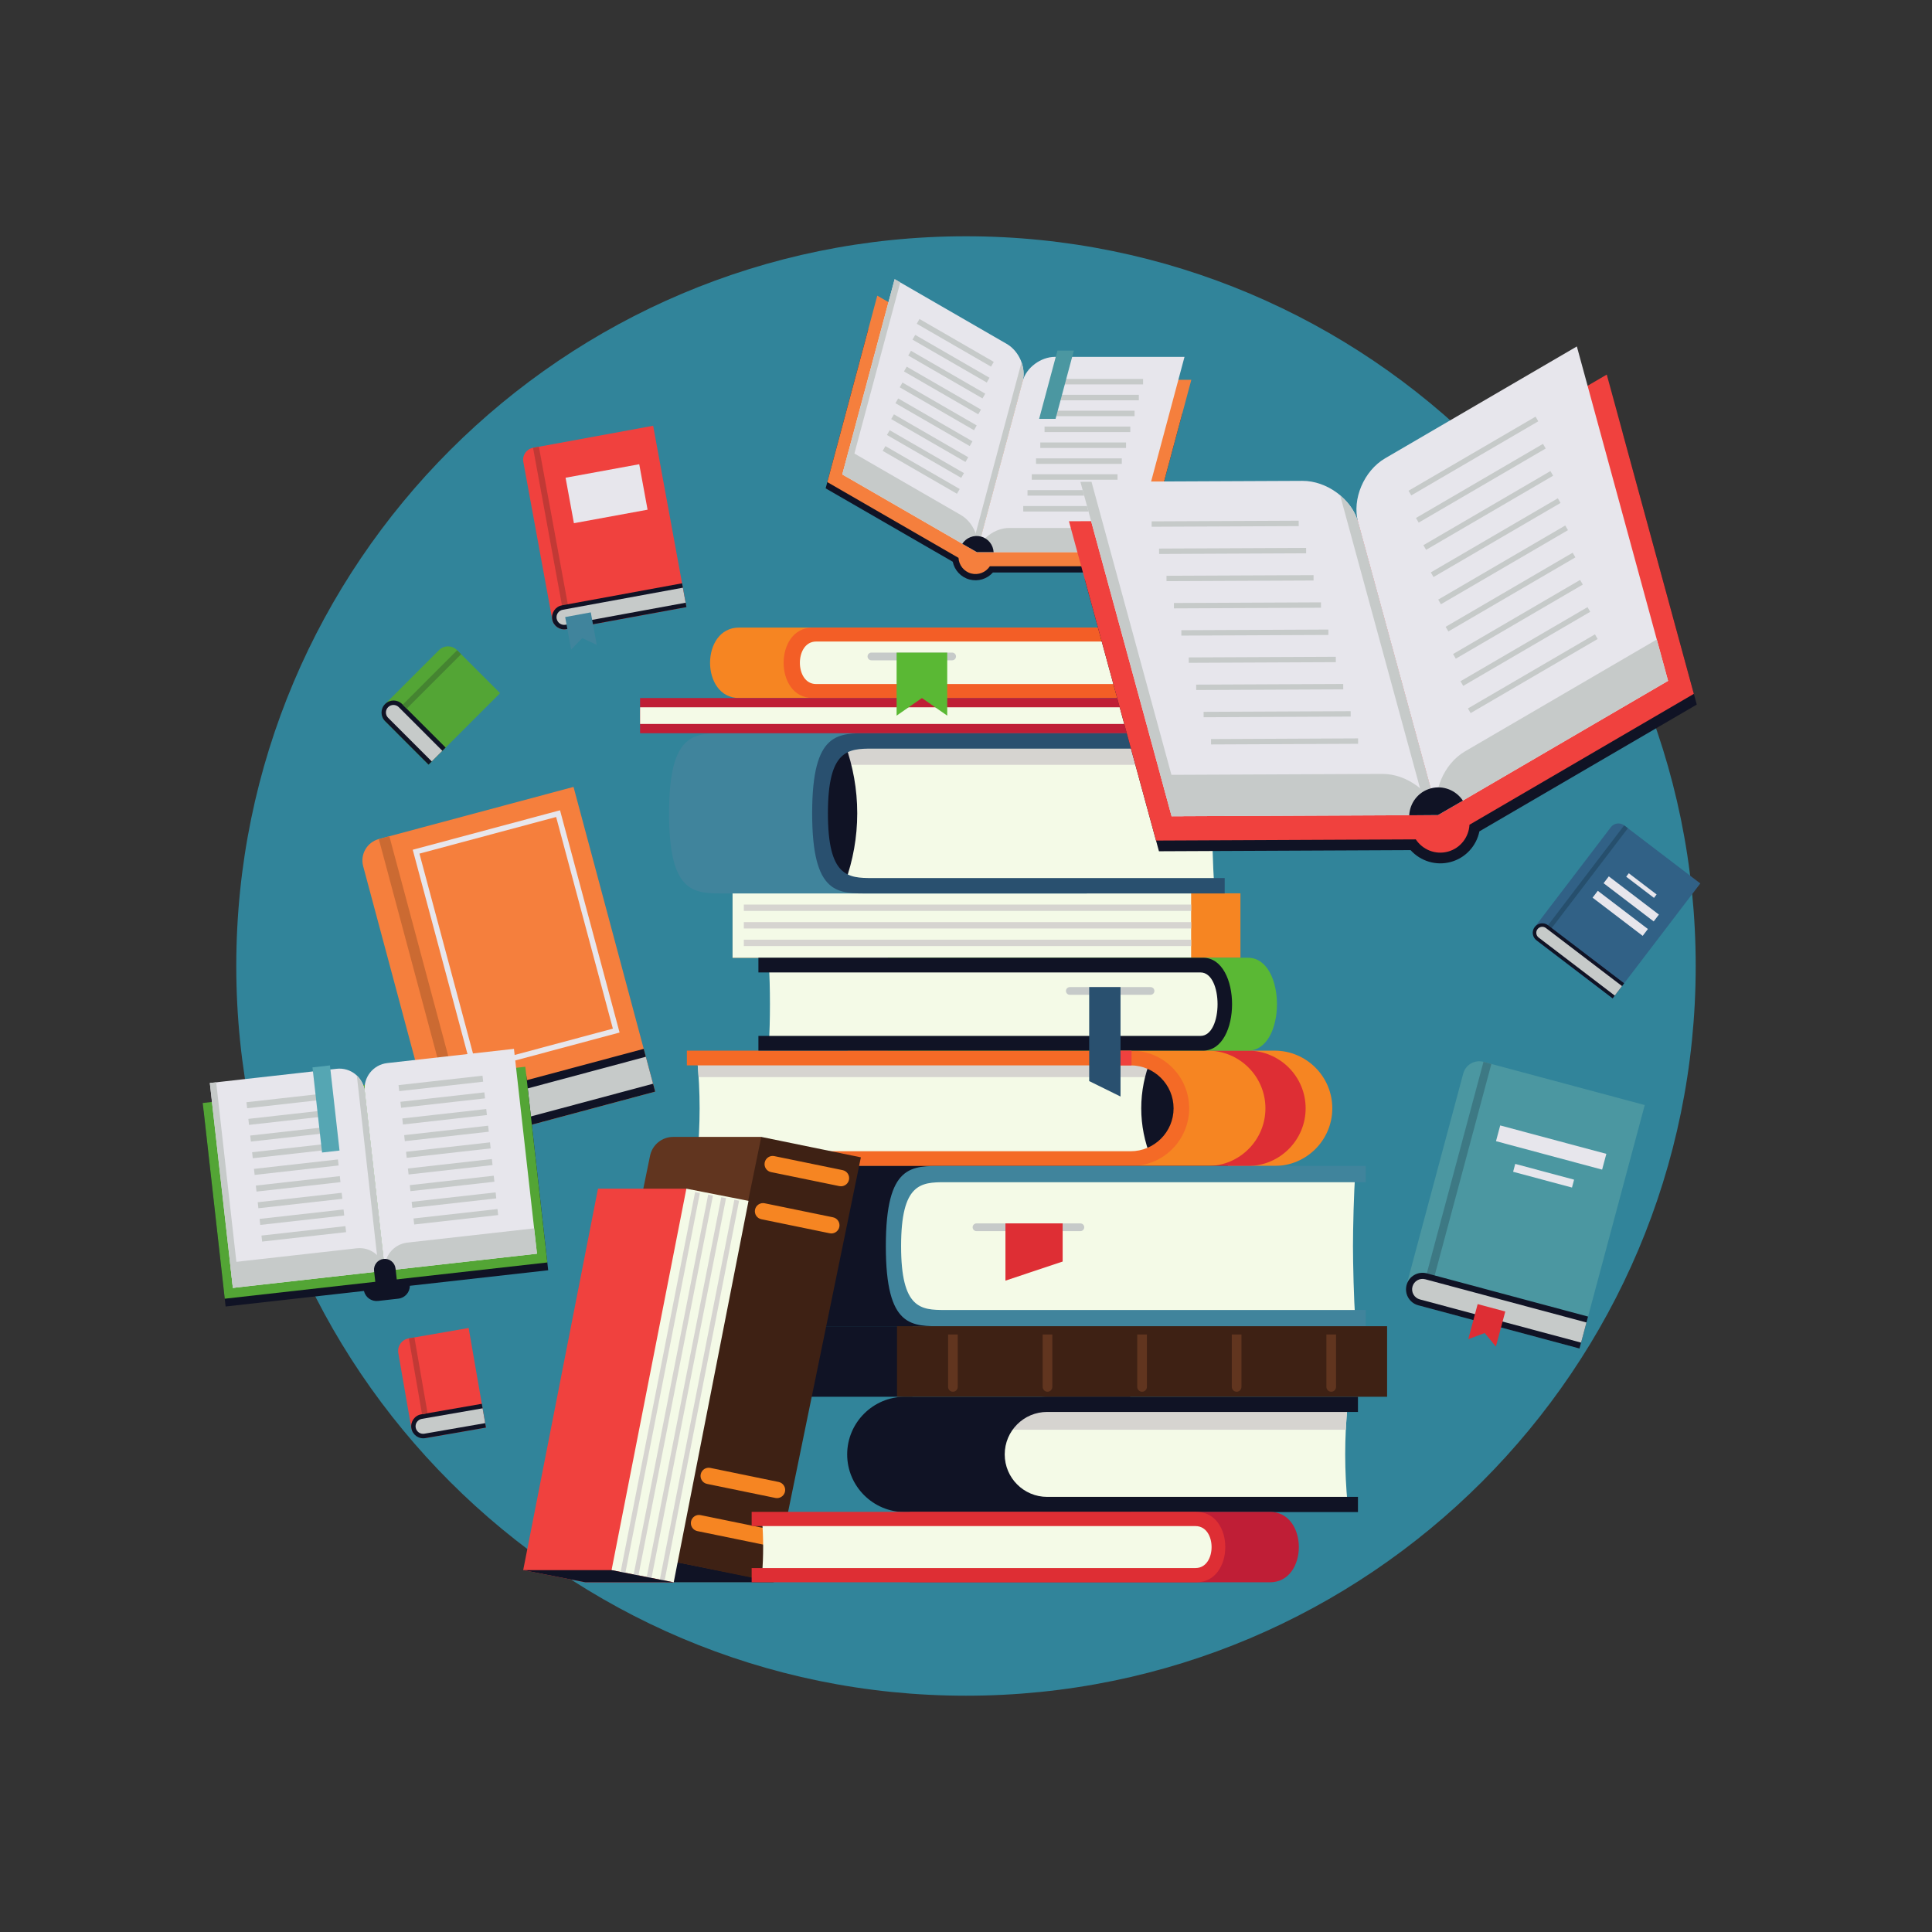 <?xml version="1.0" standalone="no"?><!-- Generator: Gravit.io --><svg xmlns="http://www.w3.org/2000/svg" xmlns:xlink="http://www.w3.org/1999/xlink" style="isolation:isolate" viewBox="0 0 425.2 425.2" width="425.2" height="425.2"><rect x="0" y="0" width="425.2" height="425.2" fill="#333333" stroke="none"/><defs><clipPath id="_clipPath_5G3gcr6u2L2nf1lfXwUeu2SW7ZdeZXjr"><rect width="425.2" height="425.2"/></clipPath></defs><g clip-path="url(#_clipPath_5G3gcr6u2L2nf1lfXwUeu2SW7ZdeZXjr)"><clipPath id="_clipPath_SBqh3OfJ1DQZG62cC6EEqyAvkBztAh4f"><rect x="0" y="0" width="425.2" height="425.2" transform="matrix(1,0,0,1,0,0)" fill="rgb(255,255,255)"/></clipPath><g clip-path="url(#_clipPath_SBqh3OfJ1DQZG62cC6EEqyAvkBztAh4f)"><g><path d=" M 52 212.598 C 52 301.234 123.961 373.196 212.598 373.196 C 301.234 373.196 373.196 301.234 373.196 212.598 C 373.196 123.961 301.234 52 212.598 52 C 123.961 52 52 123.961 52 212.598 Z " fill="rgb(49,132,154)"/><path d=" M 212.598 4.477 L 420.719 212.598 L 212.598 420.719 L 4.477 212.598 L 212.598 4.477 Z " fill="none"/><path d=" M 191.082 72.5 L 181.711 107.477 L 209.684 123.629 C 210.074 125.508 211.484 127.031 213.371 127.539 C 215.262 128.043 217.242 127.43 218.523 125.996 L 250.824 126 L 260.195 91.02 L 223.16 91.02 L 191.082 72.5 Z " fill="rgb(16,19,37)"/><path d=" M 262.188 83.59 L 225.148 83.59 L 193.074 65.07 L 182.078 106.102 L 210.953 122.773 C 211.043 124.355 212.113 125.777 213.73 126.211 C 215.344 126.641 216.984 125.949 217.852 124.621 L 251.191 124.621 L 262.188 83.59 Z " fill="rgb(245,127,61)"/><path d=" M 214.988 121.512 L 185.379 104.418 L 196.895 61.441 L 221.566 75.688 C 224.293 77.262 225.863 80.918 225.078 83.855 L 214.988 121.512 Z " fill="rgb(231,230,236)"/><path d=" M 214.988 121.512 L 185.379 104.418 L 186.805 99.102 L 211.477 113.348 C 214.203 114.922 215.773 118.578 214.988 121.512 Z " fill="rgb(198,202,201)"/><path d=" M 214.988 121.512 L 249.176 121.512 L 260.691 78.539 L 232.199 78.539 C 229.055 78.539 225.863 80.918 225.078 83.855 L 214.988 121.512 Z " fill="rgb(231,230,236)"/><path d=" M 214.988 121.512 L 249.176 121.512 L 250.602 116.195 L 222.109 116.195 C 218.965 116.195 215.773 118.578 214.988 121.512 Z " fill="rgb(198,202,201)"/><path d=" M 213.805 120.832 L 214.988 121.512 L 225.078 83.855 C 225.43 82.547 225.289 81.102 224.813 79.758 L 213.805 120.832 Z " fill="rgb(198,202,201)"/><path d=" M 186.613 105.133 L 185.379 104.418 L 196.895 61.441 L 198.129 62.156 L 186.613 105.133 Z " fill="rgb(198,202,201)"/><path d=" M 201.762 71.254 L 218.105 80.691 L 218.711 79.645 L 202.363 70.207" fill="rgb(198,202,201)"/><path d=" M 200.824 74.75 L 217.172 84.188 L 217.773 83.141 L 201.426 73.703" fill="rgb(198,202,201)"/><path d=" M 199.887 78.246 L 216.234 87.684 L 216.836 86.641 L 200.488 77.203" fill="rgb(198,202,201)"/><path d=" M 198.949 81.746 L 215.297 91.18 L 215.898 90.137 L 199.555 80.699" fill="rgb(198,202,201)"/><path d=" M 198.012 85.242 L 214.359 94.68 L 214.961 93.633 L 198.617 84.195" fill="rgb(198,202,201)"/><path d=" M 197.074 88.738 L 213.422 98.176 L 214.023 97.129 L 197.68 87.691" fill="rgb(198,202,201)"/><path d=" M 196.137 92.234 L 212.484 101.672 L 213.09 100.629 L 196.742 91.191" fill="rgb(198,202,201)"/><path d=" M 195.199 95.73 L 211.547 105.172 L 212.152 104.125 L 195.805 94.688" fill="rgb(198,202,201)"/><path d=" M 194.266 99.23 L 210.609 108.668 L 211.215 107.621 L 194.867 98.184" fill="rgb(198,202,201)"/><path d=" M 232.695 84.602 L 251.574 84.602 L 251.574 83.395 L 232.695 83.395 L 232.695 84.602 Z " fill="rgb(198,202,201)"/><path d=" M 231.762 88.098 L 250.637 88.098 L 250.637 86.891 L 231.762 86.891 L 231.762 88.098 Z " fill="rgb(198,202,201)"/><path d=" M 230.824 91.594 L 249.699 91.594 L 249.699 90.387 L 230.824 90.387 L 230.824 91.594 Z " fill="rgb(198,202,201)"/><path d=" M 229.887 95.09 L 248.762 95.09 L 248.762 93.883 L 229.887 93.883 L 229.887 95.09 Z " fill="rgb(198,202,201)"/><path d=" M 228.949 98.59 L 247.824 98.59 L 247.824 97.383 L 228.949 97.383 L 228.949 98.59 Z " fill="rgb(198,202,201)"/><path d=" M 228.012 102.086 L 246.887 102.086 L 246.887 100.879 L 228.012 100.879 L 228.012 102.086 Z " fill="rgb(198,202,201)"/><path d=" M 227.074 105.582 L 245.949 105.582 L 245.949 104.375 L 227.074 104.375 L 227.074 105.582 Z " fill="rgb(198,202,201)"/><path d=" M 226.137 109.078 L 245.012 109.078 L 245.012 107.871 L 226.137 107.871 L 226.137 109.078 Z " fill="rgb(198,202,201)"/><path d=" M 225.199 112.578 L 244.074 112.578 L 244.074 111.371 L 225.199 111.371 L 225.199 112.578 Z " fill="rgb(198,202,201)"/><path d=" M 218.68 121.523 C 218.594 119.941 217.52 118.52 215.906 118.09 C 214.289 117.656 212.652 118.348 211.781 119.676 L 214.988 121.512 L 218.68 121.523 Z " fill="rgb(16,19,37)"/><path d=" M 232.309 92.188 L 236.336 77.16 L 232.723 77.16 L 228.695 92.188 L 232.309 92.188 Z " fill="rgb(75,151,161)"/><path d=" M 124.637 138.465 L 151.074 133.613 L 143.746 93.703 L 117.313 98.555 C 115.867 98.82 114.906 100.207 115.176 101.656 L 121.539 136.328 C 121.805 137.773 123.191 138.73 124.637 138.465 Z " fill="rgb(240,65,62)"/><line x1="117.313" y1="98.555" x2="118.602" y2="98.316"/><path d=" M 123.766 133.711 L 117.313 98.555 L 118.602 98.316 L 125.055 133.477 L 123.766 133.711 Z " fill="rgb(193,57,53)"/><path d=" M 124.637 138.465 L 151.074 133.613 L 150.113 128.375 L 123.676 133.227 C 122.23 133.492 121.273 134.883 121.539 136.328 C 121.805 137.773 123.191 138.73 124.637 138.465 Z " fill="rgb(16,19,37)"/><path d=" M 150.289 129.344 L 150.895 132.645 L 124.461 137.5 C 123.551 137.664 122.676 137.063 122.508 136.148 C 122.34 135.242 122.945 134.363 123.855 134.195 L 150.289 129.344 Z " fill="rgb(198,202,201)"/><path d=" M 131.332 141.926 L 128.145 140.434 L 125.699 142.957 L 124.387 135.805 L 130.02 134.77 L 131.332 141.926 Z " fill="rgb(64,132,156)"/><path d=" M 140.684 102.168 L 124.473 105.141 L 126.309 115.148 L 142.52 112.176 L 140.684 102.168 Z " fill="rgb(231,230,236)"/><path d=" M 338.16 206.949 L 354.914 219.727 L 374.207 194.43 L 357.453 181.652 C 356.535 180.953 355.227 181.133 354.527 182.047 L 337.766 204.023 C 337.066 204.941 337.242 206.25 338.16 206.949 Z " fill="rgb(49,97,134)"/><path d=" M 341.277 204.559 L 340.457 203.938 L 357.449 181.652 L 358.27 182.277 L 341.277 204.559 Z " fill="rgb(38,79,109)"/><path d=" M 338.16 206.949 L 354.914 219.727 L 357.449 216.406 L 340.691 203.629 C 339.777 202.93 338.465 203.105 337.766 204.023 C 337.066 204.941 337.242 206.25 338.16 206.949 Z " fill="rgb(16,19,37)"/><path d=" M 356.98 217.02 L 355.383 219.113 L 338.629 206.336 C 338.051 205.895 337.941 205.066 338.379 204.492 C 338.82 203.914 339.648 203.805 340.227 204.242 L 356.98 217.02 Z " fill="rgb(198,202,201)"/><path d=" M 365.098 201.285 L 354.07 192.875 L 352.922 194.379 L 363.949 202.789" fill="rgb(231,230,236)"/><path d=" M 362.676 204.461 L 351.648 196.051 L 350.5 197.559 L 361.527 205.965" fill="rgb(231,230,236)"/><path d=" M 357.898 192.945 L 364.016 197.609 L 364.59 196.855 L 358.473 192.191" fill="rgb(231,230,236)"/><path d=" M 101.344 251.73 L 144.195 240.246 L 126.223 173.184 L 83.371 184.664 C 80.773 185.363 79.23 188.035 79.926 190.633 L 95.375 248.285 C 96.07 250.883 98.742 252.426 101.344 251.73 Z " fill="rgb(245,127,61)"/><path d=" M 99.051 243.188 L 83.371 184.668 L 85.691 184.043 L 101.371 242.566 L 99.051 243.188 Z " fill="rgb(203,106,50)"/><path d=" M 101.344 251.727 L 144.195 240.246 L 141.672 230.836 L 98.82 242.316 C 96.223 243.016 94.68 245.688 95.375 248.285 C 96.07 250.883 98.742 252.426 101.344 251.727 Z " fill="rgb(16,19,37)"/><path d=" M 142.141 232.574 L 143.727 238.508 L 100.875 249.988 C 99.238 250.43 97.555 249.453 97.113 247.816 C 96.676 246.184 97.652 244.496 99.285 244.059 L 142.141 232.574 Z " fill="rgb(198,202,201)"/><path d=" M 122.828 179.066 L 122.242 179.223 L 134.883 226.387 L 104.793 234.449 L 92.313 187.867 L 122.984 179.648 L 122.828 179.066 L 122.242 179.223 L 122.828 179.066 L 122.672 178.484 L 90.836 187.016 L 103.941 235.926 L 136.359 227.242 L 123.254 178.328 L 122.672 178.484 L 122.828 179.066 Z " fill="rgb(231,230,236)"/><path d=" M 177.266 307.402 L 200.82 307.402 L 200.82 291.875 L 177.266 291.875 L 177.266 307.402 Z " fill="rgb(16,19,37)"/><path d=" M 273 210.785 L 273 196.609 L 161.227 196.609 L 161.227 210.785 L 273 210.785 Z " fill="rgb(246,133,34)"/><path d=" M 262.148 210.785 L 262.148 196.609 L 161.227 196.609 L 161.227 210.785 L 262.148 210.785 Z " fill="rgb(244,250,231)"/><path d=" M 163.703 200.477 L 262.148 200.477 L 262.148 199.078 L 163.703 199.078 L 163.703 200.477 Z " fill="rgb(214,212,208)"/><path d=" M 163.703 204.34 L 262.148 204.34 L 262.148 202.941 L 163.703 202.941 L 163.703 204.34 Z " fill="rgb(214,212,208)"/><path d=" M 163.703 208.211 L 262.148 208.211 L 262.148 206.813 L 163.703 206.813 L 163.703 208.211 Z " fill="rgb(214,212,208)"/><path d=" M 201.266 231.23 L 280.52 231.23 C 287.523 231.23 293.215 236.922 293.215 243.922 C 293.215 250.918 287.523 256.609 280.52 256.609 L 201.266 256.609 L 201.266 231.23 Z " fill="rgb(246,133,34)"/><path d=" M 195.398 231.23 L 274.656 231.23 C 281.656 231.23 287.348 236.922 287.348 243.922 C 287.348 250.918 281.656 256.609 274.656 256.609 L 195.398 256.609 L 195.398 231.23 Z " fill="rgb(222,46,52)"/><path d=" M 186.551 231.23 L 265.805 231.23 C 272.813 231.23 278.5 236.922 278.5 243.922 C 278.5 250.918 272.813 256.609 265.805 256.609 L 186.551 256.609 L 186.551 231.23 Z " fill="rgb(246,133,34)"/><path d=" M 153.973 243.922 C 153.973 240.293 153.785 236.691 153.457 233.141 L 249.027 233.141 C 254.977 233.141 259.809 237.965 259.809 243.922 C 259.809 249.875 254.977 254.703 249.027 254.703 L 153.457 254.703 C 153.785 251.152 153.973 247.559 153.973 243.922 Z " fill="rgb(244,250,231)"/><path d=" M 249.027 233.141 L 153.457 233.141 C 153.578 234.438 153.656 235.746 153.734 237.055 L 257.336 237.055 C 255.359 234.664 252.371 233.141 249.027 233.141 Z " fill="rgb(214,212,208)"/><path d=" M 253.258 233.207 C 251.922 236.52 251.168 240.129 251.168 243.922 C 251.168 247.711 251.922 251.32 253.258 254.633 C 258.652 254.047 259.453 249.473 259.453 243.922 C 259.453 238.363 258.652 233.797 253.258 233.207 Z " fill="rgb(16,19,37)"/><path d=" M 249.027 231.23 L 151.168 231.23 L 151.168 234.473 L 248.836 234.473 C 254.051 234.473 258.285 238.699 258.285 243.922 C 258.285 249.137 254.051 253.367 248.836 253.367 L 151.168 253.367 L 151.168 256.609 L 249.027 256.609 C 256.027 256.609 261.715 250.918 261.715 243.922 C 261.715 236.922 256.027 231.23 249.027 231.23 Z " fill="rgb(244,106,38)"/><path d=" M 195.398 210.785 L 274.656 210.785 C 283.164 210.785 283.164 231.223 274.656 231.223 L 195.398 231.223 L 195.398 210.785 Z " fill="rgb(90,184,52)"/><path d=" M 169.211 212.688 L 264.773 212.688 C 270.727 212.688 270.727 229.313 264.773 229.313 L 169.211 229.313 C 169.531 225.762 169.531 216.242 169.211 212.688 Z " fill="rgb(244,250,231)"/><path d=" M 264.773 210.785 L 166.914 210.785 L 166.914 214.016 L 264.211 214.016 C 269.215 214.016 269.215 227.984 264.211 227.984 L 166.914 227.984 L 166.914 231.223 L 264.773 231.223 C 273.285 231.223 273.285 210.785 264.773 210.785 Z " fill="rgb(16,19,37)"/><path d=" M 239.199 161.371 L 159.941 161.371 C 152.941 161.371 147.25 160.871 147.25 178.992 C 147.25 197.141 152.941 196.633 159.941 196.633 L 239.199 196.633 L 239.199 161.371 Z " fill="rgb(64,132,156)"/><path d=" M 266.73 179.004 C 266.73 175.371 266.918 166.836 267.242 163.281 L 191.438 163.281 C 185.48 163.281 180.652 163.574 180.652 178.992 C 180.652 194.426 185.48 194.727 191.438 194.727 L 267.242 194.727 C 266.918 191.172 266.73 182.641 266.73 179.004 Z " fill="rgb(244,250,231)"/><path d=" M 182.914 166.535 L 182.914 168.32 L 266.957 168.32 C 267.035 166.32 267.133 164.504 267.242 163.281 L 191.438 163.281 C 187.965 163.281 184.887 163.402 182.914 166.535 Z " fill="rgb(214,212,208)"/><path d=" M 180.652 178.992 C 180.652 189.313 182.82 192.855 186.031 194.074 C 187.723 189.359 188.664 184.289 188.664 178.988 C 188.664 173.699 187.723 168.637 186.039 163.926 C 182.82 165.141 180.652 168.668 180.652 178.992 Z " fill="rgb(16,19,37)"/><path d=" M 191.438 161.371 C 184.438 161.371 178.742 160.871 178.742 178.992 C 178.742 197.141 184.438 196.633 191.438 196.633 L 269.535 196.633 L 269.535 193.246 L 191.977 193.246 C 186.586 193.246 182.211 192.973 182.211 178.992 C 182.211 165.023 186.586 164.758 191.977 164.758 L 269.535 164.758 L 269.535 161.371 L 191.438 161.371 Z " fill="rgb(41,80,111)"/><path d=" M 241.91 138.117 L 162.652 138.117 C 154.145 138.117 154.145 153.625 162.652 153.625 L 241.91 153.625 L 241.91 138.117 Z " fill="rgb(246,133,34)"/><path d=" M 274.41 140.031 L 178.844 140.031 C 172.891 140.031 172.891 151.711 178.844 151.711 L 274.41 151.711 C 274.086 148.16 274.086 143.582 274.41 140.031 Z " fill="rgb(244,250,231)"/><path d=" M 178.844 138.117 C 170.336 138.117 170.336 153.625 178.844 153.625 L 276.703 153.625 L 276.703 150.547 L 179.613 150.547 C 174.848 150.547 174.848 141.191 179.613 141.191 L 276.703 141.191 L 276.703 138.117 L 178.844 138.117 Z " fill="rgb(243,94,38)"/><path d=" M 270.238 291.875 L 181.098 291.875 C 174.098 291.875 168.41 292.375 168.41 274.25 C 168.41 256.109 174.098 256.609 181.098 256.609 L 270.238 256.609 L 270.238 291.875 Z " fill="rgb(16,19,37)"/><path d=" M 297.766 274.246 C 297.766 277.879 297.953 286.414 298.273 289.969 L 207.648 289.969 C 201.699 289.969 196.871 289.672 196.871 274.25 C 196.871 258.82 201.699 258.523 207.648 258.523 L 298.273 258.523 C 297.953 262.074 297.766 270.605 297.766 274.246 Z " fill="rgb(244,250,231)"/><path d=" M 207.648 256.609 C 200.652 256.609 194.957 256.109 194.957 274.25 C 194.957 292.375 200.652 291.875 207.648 291.875 L 300.574 291.875 L 300.574 288.309 L 207.961 288.309 C 202.637 288.309 198.316 288.043 198.316 274.25 C 198.316 260.449 202.637 260.184 207.961 260.184 L 300.574 260.184 L 300.574 256.609 L 207.648 256.609 Z " fill="rgb(64,132,156)"/><path d=" M 248.766 307.402 L 199.152 307.402 C 192.148 307.402 186.449 313.098 186.449 320.09 C 186.449 327.09 192.148 332.781 199.152 332.781 L 248.766 332.781 L 248.766 307.402 Z " fill="rgb(16,19,37)"/><path d=" M 296.055 320.09 C 296.055 316.457 296.242 312.863 296.566 309.305 L 230.641 309.305 C 224.688 309.305 219.859 314.137 219.859 320.09 C 219.859 326.043 224.688 330.871 230.641 330.871 L 296.566 330.871 C 296.242 327.324 296.055 323.727 296.055 320.09 Z " fill="rgb(244,250,231)"/><path d=" M 221.34 314.656 L 296.191 314.656 C 296.277 312.863 296.406 311.082 296.566 309.305 L 230.641 309.305 C 226.672 309.305 223.211 311.461 221.34 314.656 Z " fill="rgb(214,212,208)"/><path d=" M 230.641 307.402 C 223.645 307.402 217.949 313.098 217.949 320.09 C 217.949 327.09 223.645 332.781 230.641 332.781 L 298.863 332.781 L 298.863 329.438 L 230.465 329.438 C 225.305 329.438 221.121 325.25 221.121 320.09 C 221.121 314.93 225.305 310.742 230.465 310.742 L 298.863 310.742 L 298.863 307.402 L 230.641 307.402 Z " fill="rgb(16,19,37)"/><path d=" M 305.277 307.402 L 197.418 307.402 L 197.418 291.875 L 305.277 291.875 L 305.277 307.402 Z " fill="rgb(62,33,20)"/><path d=" M 294.039 293.695 L 294.039 305.234 C 294.039 305.816 293.57 306.297 292.98 306.297 C 292.391 306.297 291.918 305.816 291.918 305.234 L 291.918 293.695 L 294.039 293.695 Z " fill="rgb(97,53,31)"/><path d=" M 273.223 293.695 L 273.223 305.234 C 273.223 305.816 272.746 306.297 272.16 306.297 C 271.574 306.297 271.098 305.816 271.098 305.234 L 271.098 293.695 L 273.223 293.695 Z " fill="rgb(97,53,31)"/><path d=" M 252.414 293.695 L 252.414 305.234 C 252.414 305.816 251.941 306.297 251.348 306.297 C 250.762 306.297 250.285 305.816 250.285 305.234 L 250.285 293.695 L 252.414 293.695 Z " fill="rgb(97,53,31)"/><path d=" M 231.598 293.695 L 231.598 305.234 C 231.598 305.816 231.121 306.297 230.539 306.297 C 229.949 306.297 229.473 305.816 229.473 305.234 L 229.473 293.695 L 231.598 293.695 Z " fill="rgb(97,53,31)"/><path d=" M 210.785 293.695 L 210.785 305.234 C 210.785 305.816 210.309 306.297 209.719 306.297 C 209.133 306.297 208.656 305.816 208.656 305.234 L 208.656 293.695 L 210.785 293.695 Z " fill="rgb(97,53,31)"/><path d=" M 140.871 161.371 L 265.344 161.371 L 265.344 153.625 L 140.871 153.625 L 140.871 161.371 Z " fill="rgb(191,30,54)"/><path d=" M 140.871 159.332 L 257.914 159.332 L 257.914 155.664 L 140.871 155.664 L 140.871 159.332 Z " fill="rgb(244,250,231)"/><path d=" M 235.449 218.941 L 253.211 218.941 C 253.68 218.941 254.063 218.563 254.063 218.09 C 254.063 217.621 253.68 217.242 253.211 217.242 L 235.449 217.242 C 234.98 217.242 234.598 217.621 234.598 218.09 C 234.598 218.563 234.98 218.941 235.449 218.941 Z " fill="rgb(198,202,201)"/><path d=" M 214.91 270.953 L 237.773 270.953 C 238.246 270.953 238.625 270.57 238.625 270.102 C 238.625 269.629 238.246 269.25 237.773 269.25 L 214.91 269.25 C 214.441 269.25 214.059 269.629 214.059 270.102 C 214.059 270.57 214.441 270.953 214.91 270.953 Z " fill="rgb(198,202,201)"/><path d=" M 239.711 237.926 L 246.609 241.328 L 246.609 217.242 L 239.711 217.242 L 239.711 237.926 Z " fill="rgb(41,80,111)"/><path d=" M 191.785 145.324 L 209.547 145.324 C 210.016 145.324 210.398 144.941 210.398 144.473 C 210.398 144 210.016 143.621 209.547 143.621 L 191.785 143.621 C 191.316 143.621 190.934 144 190.934 144.473 C 190.934 144.941 191.316 145.324 191.785 145.324 Z " fill="rgb(198,202,201)"/><path d=" M 197.328 157.5 L 202.898 153.625 L 208.469 157.5 L 208.469 143.621 L 197.328 143.621 L 197.328 157.5 Z " fill="rgb(90,184,52)"/><path d=" M 233.871 277.645 L 221.281 281.844 L 221.281 269.25 L 233.871 269.25 L 233.871 277.645 Z " fill="rgb(222,46,52)"/><path d=" M 246.609 234.473 L 249.027 234.473 L 249.027 231.23 L 246.609 231.23 L 246.609 234.473 Z " fill="rgb(240,65,62)"/><path d=" M 260.379 161.371 L 268.125 161.371 L 268.125 153.625 L 260.379 153.625 L 260.379 161.371 Z " fill="rgb(16,19,37)"/><path d=" M 129.828 344.746 L 146.648 348.199 L 170.273 348.199 L 167.543 250.215 L 148.156 250.215 C 145.688 250.215 143.559 251.953 143.063 254.371 L 125.781 338.609 C 125.203 341.422 127.016 344.168 129.828 344.746 Z " fill="rgb(97,53,31)"/><path d=" M 170.27 348.07 L 148.363 343.703 L 127.613 343.703 C 128.238 344.207 128.988 344.574 129.828 344.746 L 146.648 348.199 L 170.133 348.199 L 170.27 348.07 Z " fill="rgb(16,19,37)"/><path d=" M 148.363 343.703 L 170.273 348.199 L 189.465 254.711 L 167.543 250.215 L 148.363 343.703 Z " fill="rgb(62,33,20)"/><path d=" M 185.09 261.078 C 184.973 261.078 184.852 261.066 184.727 261.043 L 169.699 257.961 C 168.723 257.762 168.098 256.813 168.301 255.84 C 168.496 254.867 169.453 254.238 170.414 254.441 L 185.449 257.527 C 186.422 257.727 187.043 258.672 186.844 259.648 C 186.672 260.496 185.922 261.078 185.09 261.078 Z " fill="rgb(246,133,34)"/><path d=" M 182.965 271.461 C 182.844 271.461 182.723 271.449 182.598 271.422 L 167.566 268.332 C 166.598 268.137 165.969 267.184 166.168 266.215 C 166.371 265.246 167.313 264.617 168.293 264.82 L 183.324 267.906 C 184.297 268.105 184.922 269.055 184.723 270.027 C 184.543 270.871 183.801 271.461 182.965 271.461 Z " fill="rgb(246,133,34)"/><path d=" M 171.012 329.707 C 170.887 329.707 170.77 329.699 170.645 329.672 L 155.609 326.582 C 154.641 326.383 154.016 325.434 154.215 324.465 C 154.414 323.492 155.352 322.863 156.336 323.063 L 171.371 326.156 C 172.336 326.355 172.969 327.305 172.766 328.273 C 172.59 329.121 171.844 329.707 171.012 329.707 Z " fill="rgb(246,133,34)"/><path d=" M 168.875 340.086 C 168.758 340.086 168.637 340.078 168.516 340.051 L 153.48 336.969 C 152.508 336.77 151.883 335.816 152.086 334.848 C 152.281 333.875 153.246 333.242 154.195 333.453 L 169.234 336.535 C 170.207 336.734 170.828 337.684 170.633 338.656 C 170.461 339.504 169.707 340.086 168.875 340.086 Z " fill="rgb(246,133,34)"/><path d=" M 128.824 348.238 L 115.145 345.559 L 131.609 261.605 L 151.059 261.605 L 148.273 348.238 L 128.824 348.238 Z " fill="rgb(240,65,62)"/><path d=" M 148.273 348.238 L 134.594 345.559 L 151.059 261.605 L 164.738 264.289 L 148.273 348.238 Z " fill="rgb(244,250,231)"/><path d=" M 137.594 346.375 L 136.547 346.164 L 152.98 262.352 L 154.031 262.559 L 137.594 346.375 Z " fill="rgb(214,212,208)"/><path d=" M 140.469 346.941 L 139.414 346.734 L 155.855 262.914 L 156.91 263.121 L 140.469 346.941 Z " fill="rgb(214,212,208)"/><path d=" M 143.348 347.504 L 142.293 347.297 L 158.742 263.48 L 159.789 263.688 L 143.348 347.504 Z " fill="rgb(214,212,208)"/><path d=" M 146.227 348.07 L 145.18 347.863 L 161.617 264.043 L 162.664 264.25 L 146.227 348.07 Z " fill="rgb(214,212,208)"/><path d=" M 148.273 348.238 L 128.824 348.238 L 115.145 345.559 L 134.594 345.559 L 148.273 348.238 Z " fill="rgb(16,19,37)"/><path d=" M 200.219 332.734 L 279.473 332.734 C 287.98 332.734 287.98 348.238 279.473 348.238 L 200.219 348.238 L 200.219 332.734 Z " fill="rgb(191,30,54)"/><path d=" M 167.719 334.641 L 263.285 334.641 C 269.238 334.641 269.238 346.324 263.285 346.324 L 167.719 346.324 C 168.035 342.773 168.035 338.199 167.719 334.641 Z " fill="rgb(244,250,231)"/><path d=" M 263.285 332.734 L 165.426 332.734 L 165.426 335.867 L 263.121 335.867 C 267.824 335.867 267.824 345.098 263.121 345.098 L 165.426 345.098 L 165.426 348.238 L 263.285 348.238 C 271.789 348.238 271.789 332.734 263.285 332.734 Z " fill="rgb(222,46,52)"/><path d=" M 238.727 127.441 L 255.066 187.348 L 310.445 187.098 C 312.656 189.543 316.059 190.582 319.289 189.703 C 322.527 188.82 324.93 186.195 325.59 182.969 L 373.43 155.063 L 357.09 95.16 L 302.234 127.16 L 238.727 127.441 Z " fill="rgb(16,19,37)"/><path d=" M 353.621 82.438 L 298.762 114.438 L 235.258 114.719 L 254.422 184.992 L 311.59 184.734 C 313.09 187 315.902 188.18 318.672 187.426 C 321.438 186.668 323.262 184.227 323.406 181.512 L 372.785 152.707 L 353.621 82.438 Z " fill="rgb(240,65,62)"/><path d=" M 316.477 179.383 L 257.855 179.645 L 237.781 106.047 L 286.633 105.828 C 292.027 105.805 297.516 109.859 298.887 114.891 L 316.477 179.383 Z " fill="rgb(231,230,236)"/><path d=" M 316.477 179.383 L 257.855 179.645 L 255.371 170.539 L 304.223 170.324 C 309.621 170.297 315.105 174.355 316.477 179.383 Z " fill="rgb(198,202,201)"/><path d=" M 316.477 179.383 L 367.113 149.844 L 347.039 76.246 L 304.844 100.863 C 300.184 103.582 297.516 109.859 298.887 114.891 L 316.477 179.383 Z " fill="rgb(231,230,236)"/><path d=" M 316.477 179.383 L 367.113 149.844 L 364.629 140.742 L 322.434 165.355 C 317.773 168.074 315.105 174.355 316.477 179.383 Z " fill="rgb(198,202,201)"/><path d=" M 314.137 179.395 L 316.477 179.383 L 298.887 114.891 C 298.277 112.648 296.824 110.629 294.949 109.051 L 314.137 179.395 Z " fill="rgb(198,202,201)"/><path d=" M 260.297 179.633 L 257.855 179.645 L 237.781 106.047 L 240.223 106.035 L 260.297 179.633 Z " fill="rgb(198,202,201)"/><path d=" M 253.461 115.93 L 285.824 115.785 L 285.82 114.598 L 253.457 114.742" fill="rgb(198,202,201)"/><path d=" M 255.098 121.918 L 287.461 121.773 L 287.453 120.586 L 255.09 120.73" fill="rgb(198,202,201)"/><path d=" M 256.73 127.906 L 289.094 127.762 L 289.09 126.578 L 256.723 126.719" fill="rgb(198,202,201)"/><path d=" M 258.363 133.895 L 290.727 133.75 L 290.723 132.566 L 258.359 132.711" fill="rgb(198,202,201)"/><path d=" M 259.996 139.887 L 292.359 139.742 L 292.355 138.555 L 259.992 138.699" fill="rgb(198,202,201)"/><path d=" M 261.629 145.875 L 293.992 145.73 L 293.988 144.543 L 261.625 144.688" fill="rgb(198,202,201)"/><path d=" M 263.266 151.863 L 295.629 151.719 L 295.621 150.531 L 263.258 150.676" fill="rgb(198,202,201)"/><path d=" M 264.898 157.852 L 297.262 157.707 L 297.258 156.52 L 264.891 156.664" fill="rgb(198,202,201)"/><path d=" M 266.531 163.84 L 298.895 163.695 L 298.891 162.508 L 266.523 162.656" fill="rgb(198,202,201)"/><path d=" M 310.594 109.031 L 338.547 92.723 L 337.949 91.699 L 309.992 108.004" fill="rgb(198,202,201)"/><path d=" M 312.227 115.02 L 340.18 98.711 L 339.582 97.688 L 311.629 113.996" fill="rgb(198,202,201)"/><path d=" M 313.859 121.008 L 341.816 104.699 L 341.219 103.676 L 313.262 119.984" fill="rgb(198,202,201)"/><path d=" M 315.492 126.996 L 343.449 110.688 L 342.852 109.664 L 314.895 125.973" fill="rgb(198,202,201)"/><path d=" M 317.125 132.984 L 345.082 116.68 L 344.484 115.652 L 316.527 131.961" fill="rgb(198,202,201)"/><path d=" M 318.758 138.973 L 346.715 122.668 L 346.117 121.641 L 318.16 137.949" fill="rgb(198,202,201)"/><path d=" M 320.395 144.965 L 348.348 128.656 L 347.75 127.633 L 319.797 143.938" fill="rgb(198,202,201)"/><path d=" M 322.027 150.953 L 349.98 134.645 L 349.383 133.621 L 321.43 149.926" fill="rgb(198,202,201)"/><path d=" M 323.66 156.941 L 351.617 140.633 L 351.02 139.609 L 323.063 155.918" fill="rgb(198,202,201)"/><path d=" M 321.957 176.207 C 320.457 173.941 317.645 172.762 314.879 173.516 C 312.109 174.27 310.285 176.715 310.145 179.43 L 316.477 179.383 L 321.957 176.207 Z " fill="rgb(16,19,37)"/><path d=" M 84.852 158.813 L 94.32 168.285 L 110.055 152.551 L 100.582 143.078 C 99.488 141.984 97.711 141.984 96.617 143.078 L 84.852 154.848 C 83.754 155.941 83.754 157.719 84.852 158.813 Z " fill="rgb(83,165,53)"/><path d=" M 84.746 158.707 L 94.32 168.285 L 98.074 164.527 L 88.5 154.953 C 87.465 153.914 85.781 153.914 84.746 154.953 C 83.707 155.988 83.707 157.668 84.746 158.707 Z " fill="rgb(16,19,37)"/><path d=" M 101.488 143.98 L 100.609 143.105 L 100.609 143.102 L 101.488 143.98 Z " fill="rgb(36,86,105)"/><path d=" M 89.508 155.961 L 88.633 155.082 L 100.609 143.102 L 101.488 143.98 L 89.508 155.961 Z " fill="rgb(69,132,49)"/><path d=" M 97.363 165.238 L 95.023 167.578 L 85.418 157.973 C 84.773 157.328 84.773 156.281 85.418 155.633 C 86.066 154.988 87.113 154.988 87.762 155.633 L 97.363 165.238 Z " fill="rgb(198,202,201)"/><path d=" M 93.758 316.48 L 106.949 314.188 L 103.141 292.266 L 89.945 294.559 C 88.418 294.824 87.398 296.273 87.664 297.801 L 90.512 314.199 C 90.777 315.723 92.23 316.746 93.758 316.48 Z " fill="rgb(240,65,62)"/><path d=" M 93.609 316.508 L 106.949 314.188 L 106.043 308.953 L 92.699 311.273 C 91.254 311.523 90.285 312.898 90.539 314.344 C 90.789 315.789 92.164 316.758 93.609 316.508 Z " fill="rgb(16,19,37)"/><path d=" M 92.883 311.242 L 89.98 294.555 L 91.203 294.34 L 94.105 311.031 L 93.793 311.082 L 92.883 311.242 Z " fill="rgb(193,57,53)"/><line x1="93.793" y1="311.082" x2="94.105" y2="311.031"/><path d=" M 106.215 309.945 L 106.781 313.207 L 93.398 315.531 C 92.5 315.688 91.641 315.086 91.484 314.184 C 91.328 313.285 91.934 312.426 92.832 312.27 L 106.215 309.945 Z " fill="rgb(198,202,201)"/><g><path d=" M 115.807 236.488 L 44.813 244.466 L 49.653 287.539 L 80.098 284.118 C 80.424 285.516 81.739 286.48 83.202 286.316 L 87.662 285.815 C 89.126 285.65 90.194 284.418 90.202 282.982 L 120.647 279.561 L 115.807 236.488 Z " fill="rgb(16,19,37)"/><path d=" M 44.62 242.751 L 49.46 285.824 L 120.455 277.846 L 115.614 234.773 L 44.62 242.751 Z " fill="rgb(83,165,53)"/><path d=" M 84.713 279.681 L 51.249 283.441 L 46.182 238.354 L 74.072 235.22 C 77.151 234.874 79.927 237.093 80.273 240.171 L 84.713 279.681 Z " fill="rgb(231,230,236)"/><path d=" M 84.713 279.681 L 51.249 283.441 L 50.622 277.862 L 78.512 274.728 C 81.591 274.382 84.367 276.602 84.713 279.681 Z " fill="rgb(198,202,201)"/><path d=" M 84.713 279.681 L 118.178 275.92 L 113.111 230.833 L 85.225 233.967 C 82.146 234.312 79.927 237.093 80.273 240.171 L 84.713 279.681 Z " fill="rgb(231,230,236)"/><path d=" M 84.713 279.681 L 118.178 275.92 L 117.551 270.341 L 89.665 273.475 C 86.586 273.821 84.367 276.602 84.713 279.681 Z " fill="rgb(198,202,201)"/><path d=" M 83.378 279.831 L 84.713 279.681 L 80.273 240.171 C 80.119 238.801 79.467 237.616 78.536 236.738 L 83.378 279.831 Z " fill="rgb(198,202,201)"/><path d=" M 52.646 283.284 L 51.249 283.441 L 46.182 238.354 L 47.579 238.197 L 52.646 283.284 Z " fill="rgb(198,202,201)"/><path d=" M 54.394 243.901 L 72.872 241.824 L 72.723 240.501 L 54.246 242.577 L 54.394 243.901 Z " fill="rgb(198,202,201)"/><path d=" M 54.807 247.57 L 73.284 245.493 L 73.136 244.169 L 54.658 246.246 L 54.807 247.57 Z " fill="rgb(198,202,201)"/><path d=" M 55.219 251.241 L 73.697 249.165 L 73.548 247.837 L 55.07 249.914 L 55.219 251.241 Z " fill="rgb(198,202,201)"/><path d=" M 55.632 254.909 L 74.109 252.833 L 73.961 251.509 L 55.483 253.586 L 55.632 254.909 Z " fill="rgb(198,202,201)"/><path d=" M 56.044 258.578 L 74.522 256.502 L 74.372 255.174 L 55.895 257.251 L 56.044 258.578 Z " fill="rgb(198,202,201)"/><path d=" M 56.456 262.246 L 74.934 260.17 L 74.785 258.846 L 56.307 260.923 L 56.456 262.246 Z " fill="rgb(198,202,201)"/><path d=" M 56.868 265.915 L 75.346 263.839 L 75.197 262.515 L 56.72 264.591 L 56.868 265.915 Z " fill="rgb(198,202,201)"/><path d=" M 57.281 269.583 L 75.758 267.507 L 75.61 266.183 L 57.132 268.259 L 57.281 269.583 Z " fill="rgb(198,202,201)"/><path d=" M 57.693 273.251 L 76.171 271.174 L 76.022 269.851 L 57.544 271.927 L 57.693 273.251 Z " fill="rgb(198,202,201)"/><path d=" M 87.86 240.14 L 106.337 238.063 L 106.189 236.74 L 87.711 238.816 L 87.86 240.14 Z " fill="rgb(198,202,201)"/><path d=" M 88.272 243.809 L 106.75 241.732 L 106.601 240.409 L 88.123 242.485 L 88.272 243.809 Z " fill="rgb(198,202,201)"/><path d=" M 88.685 247.481 L 107.162 245.404 L 107.013 244.077 L 88.536 246.153 L 88.685 247.481 Z " fill="rgb(198,202,201)"/><path d=" M 89.097 251.149 L 107.575 249.072 L 107.426 247.748 L 88.948 249.825 L 89.097 251.149 Z " fill="rgb(198,202,201)"/><path d=" M 89.509 254.817 L 107.987 252.741 L 107.838 251.413 L 89.36 253.49 L 89.509 254.817 Z " fill="rgb(198,202,201)"/><path d=" M 89.921 258.485 L 108.399 256.409 L 108.25 255.085 L 89.773 257.162 L 89.921 258.485 Z " fill="rgb(198,202,201)"/><path d=" M 90.334 262.154 L 108.811 260.078 L 108.663 258.754 L 90.185 260.831 L 90.334 262.154 Z " fill="rgb(198,202,201)"/><path d=" M 90.746 265.822 L 109.224 263.746 L 109.075 262.422 L 90.597 264.499 L 90.746 265.822 Z " fill="rgb(198,202,201)"/><path d=" M 91.158 269.49 L 109.636 267.414 L 109.487 266.09 L 91.009 268.166 L 91.158 269.49 Z " fill="rgb(198,202,201)"/><path d=" M 84.419 277.068 C 83.116 277.215 82.178 278.393 82.325 279.697 L 82.633 282.438 L 87.357 281.907 L 87.049 279.167 C 86.902 277.862 85.724 276.921 84.419 277.068 Z " fill="rgb(16,19,37)"/><path d=" M 70.879 253.649 L 74.723 253.217 L 72.617 234.479 L 68.773 234.911 L 70.879 253.649 Z " fill="rgb(85,166,179)"/></g><path d=" M 312.133 287.273 L 347.621 296.785 L 361.98 243.203 L 326.488 233.691 C 324.547 233.172 322.551 234.328 322.031 236.27 L 309.559 282.816 C 309.035 284.758 310.191 286.754 312.133 287.273 Z " fill="rgb(75,151,161)"/><path d=" M 315.574 281.355 L 313.84 280.891 L 326.488 233.691 L 328.223 234.16 L 315.574 281.355 Z " fill="rgb(61,121,132)"/><path d=" M 312.133 287.273 L 347.621 296.785 L 349.504 289.754 L 314.016 280.242 C 312.074 279.723 310.078 280.875 309.559 282.816 C 309.035 284.758 310.191 286.758 312.133 287.273 Z " fill="rgb(16,19,37)"/><path d=" M 349.156 291.055 L 347.969 295.484 L 312.48 285.977 C 311.258 285.648 310.531 284.387 310.859 283.168 C 311.184 281.941 312.445 281.215 313.668 281.543 L 349.156 291.055 Z " fill="rgb(198,202,201)"/><path d=" M 329.242 251.152 L 352.598 257.414 L 353.527 253.945 L 330.172 247.688" fill="rgb(231,230,236)"/><path d=" M 346.43 259.625 L 333.477 256.156 L 333.012 257.887 L 345.965 261.359" fill="rgb(231,230,236)"/><path d=" M 329.219 296.359 L 326.758 293.379 L 323.141 294.73 L 325.207 287.012 L 331.285 288.641 L 329.219 296.359 Z " fill="rgb(222,46,52)"/></g></g></g></svg>